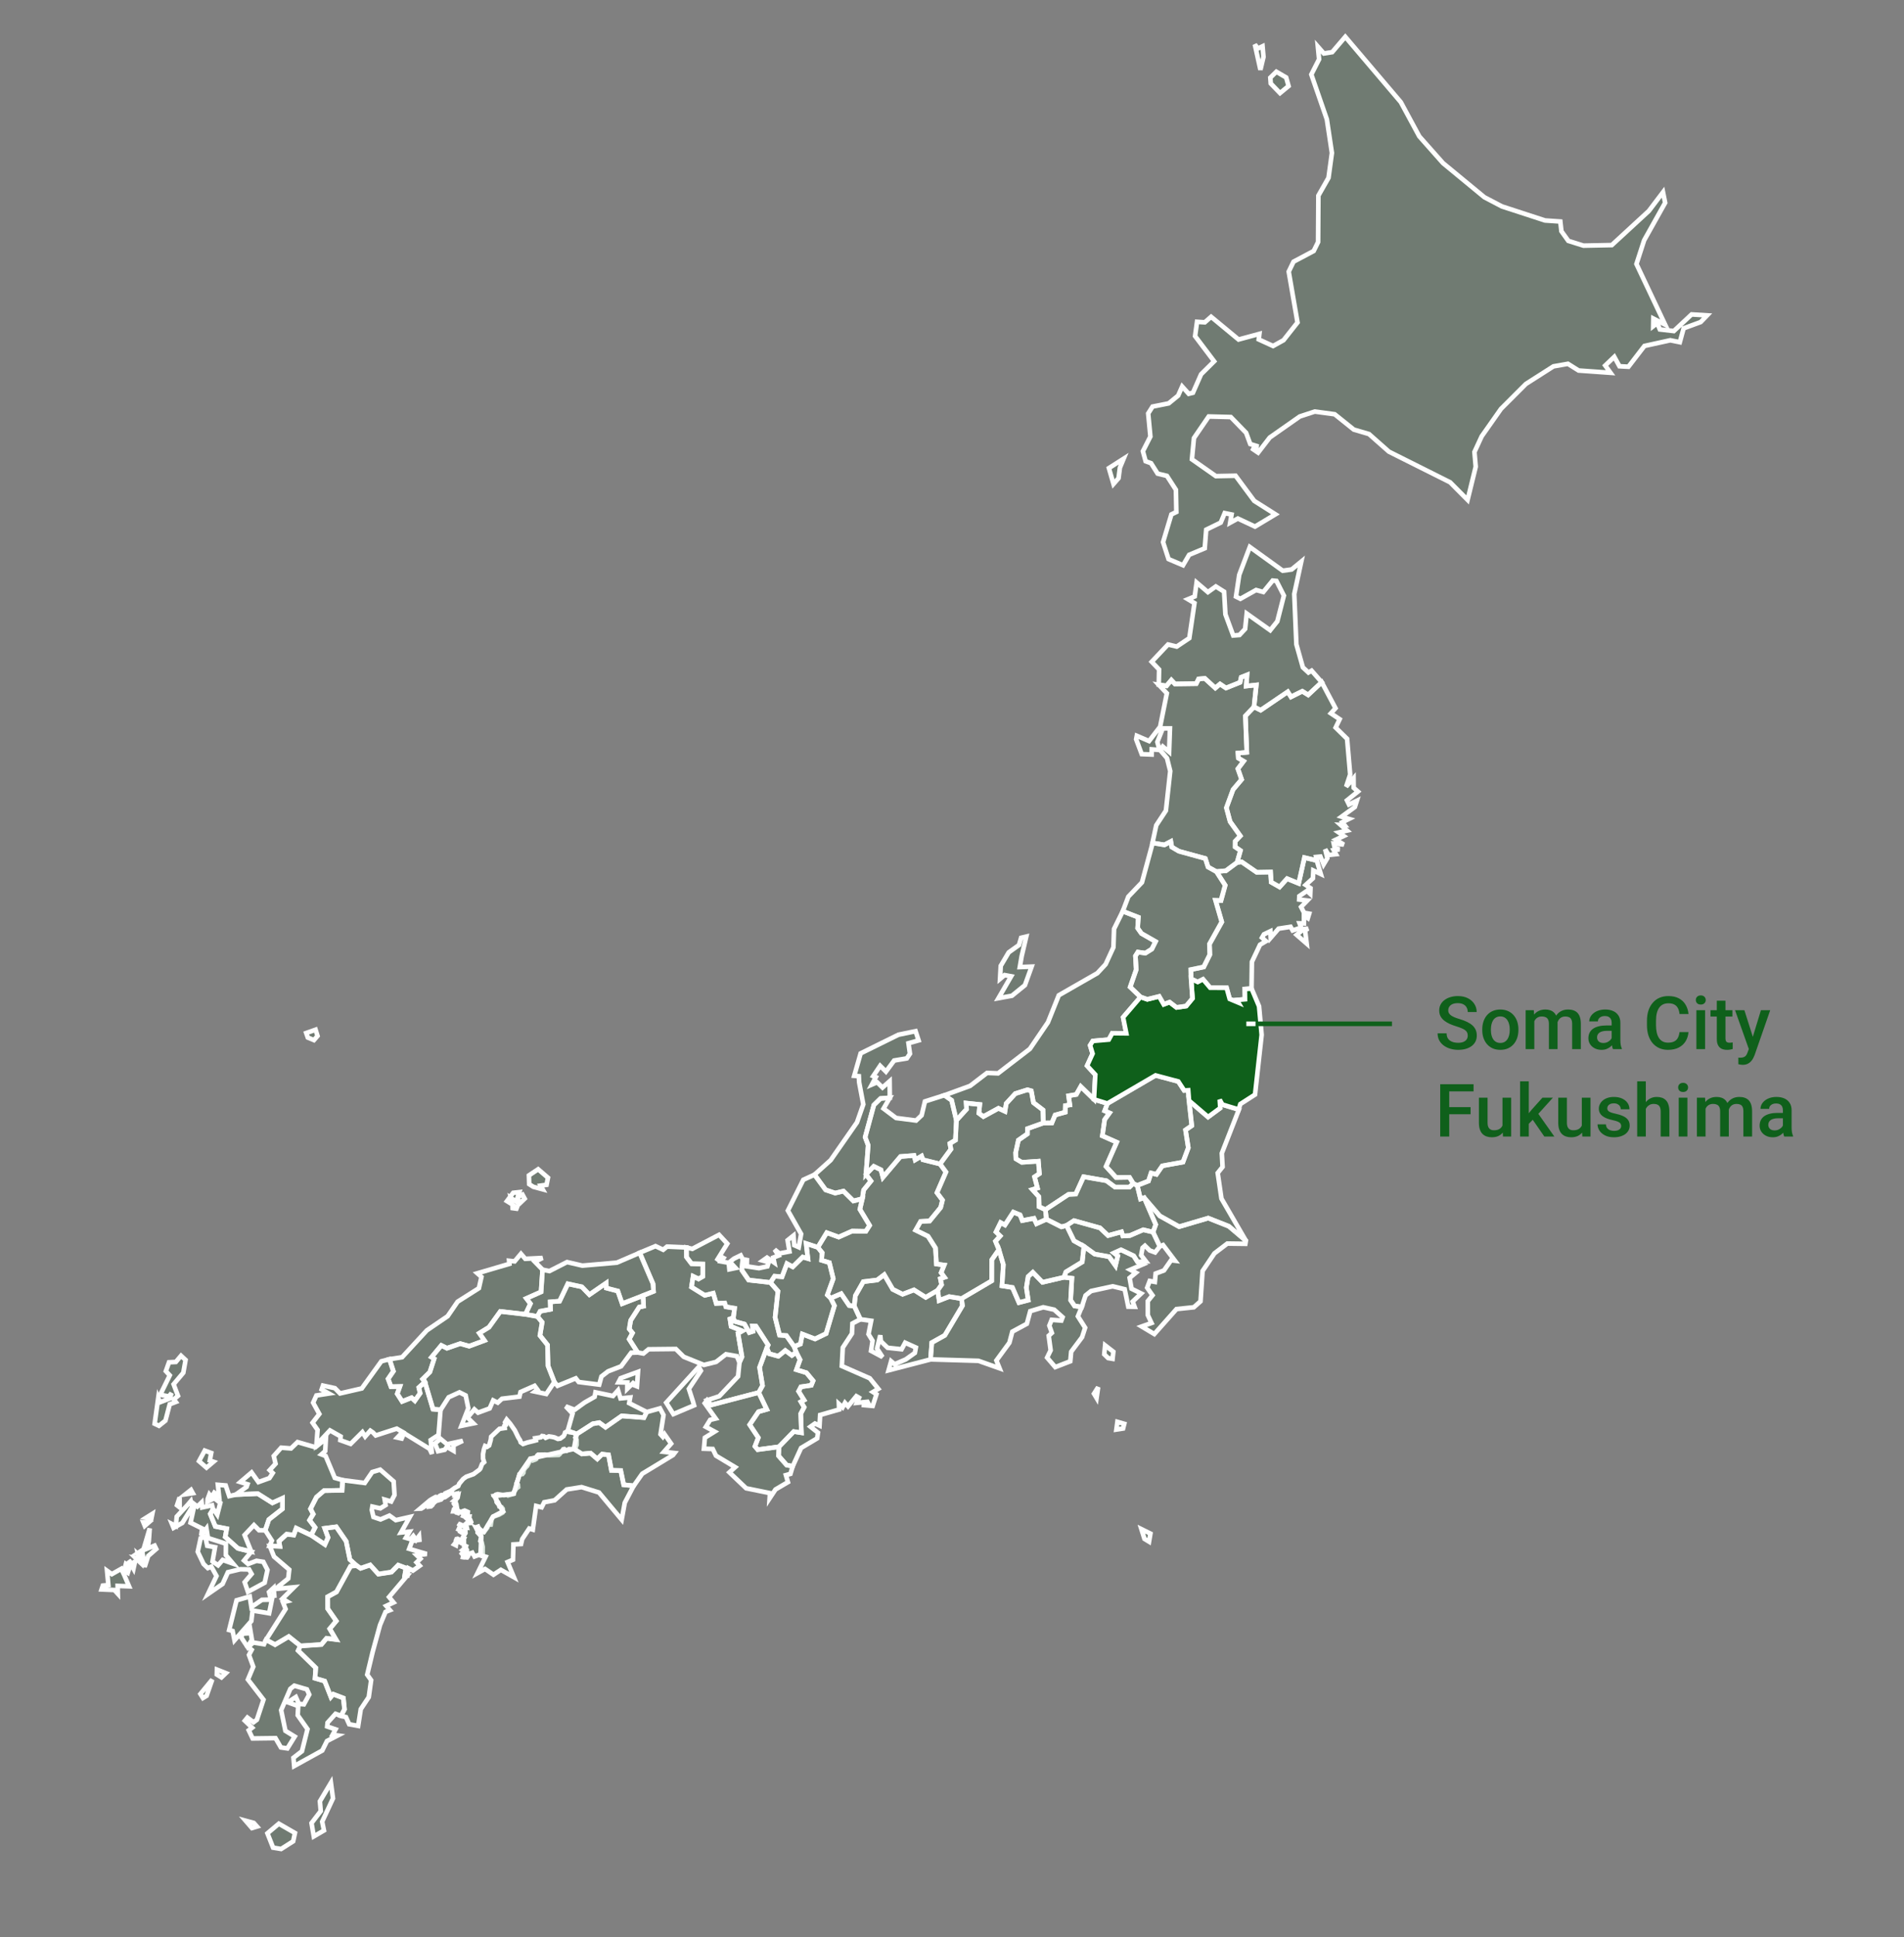 <svg width="414" height="421" viewBox="0 0 414 421" fill="none" xmlns="http://www.w3.org/2000/svg">
<rect x="0" y="0" width="414" height="421" fill="#808080" stroke="none"/>
<mask id="mask0_890_2" style="mask-type:alpha" maskUnits="userSpaceOnUse" x="0" y="0" width="414" height="421">
<rect width="414" height="421" fill="white"/>
</mask>
<g mask="url(#mask0_890_2)">
<path d="M189.39 293.568L189.73 291.387L188.845 289.947L189.421 287.036L187.076 286.717L185.749 283.857L185.975 281.604L187.713 278.549L190.738 278.189L192.26 277.026L194.112 280.205L196.262 281.275L198.731 280.339L201.282 281.954L203.884 280.431L204.203 282.643L206.374 281.8L209.069 282.232L209.275 283.764L205.438 290.214L202.609 291.788L202.331 295.44L193.207 297.806L193.762 295.831L194.523 296.479L196.951 295.43L198.926 294.021L199.142 292.848L196.817 291.799L196.036 293.228L193.001 292.899L191.54 291.49L191.406 290.183L190.697 293.064L191.9 294.915L189.39 293.568Z" fill="#0F601B" fill-opacity="0.13" stroke="white"/>
<path d="M249.99 278.383L251.112 278.589L251.287 276.768L253.087 276.1L254.64 273.878L255.473 273.981L252.891 270.576L252.182 270.874L250.711 267.767L251.297 266.132L248.787 260.299L252.182 264.239L256.389 266.584L262.705 264.722L267.19 266.492L270.904 269.639L270.791 270.308L266.861 270.257L264.063 272.386L261.481 276.223L261.039 282.807L259.578 284.103L255.813 284.494L250.988 289.925L248.242 288.279L250.381 287.518L249.579 285.811L249.569 282.766L250.597 281.5L249.435 279.854L249.99 278.383Z" fill="#0F601B" fill-opacity="0.13" stroke="white"/>
<path d="M180.636 282.128L179.895 281.418L181.181 277.879L180.327 274.402L178.64 273.888L178.763 272.242L177.817 271.069L179.761 267.89L182.364 268.837L185.285 267.541L188.258 267.592L189.071 266.316L186.962 262.809L187.507 260.494L187.785 258.612L189.38 256.657L188.299 255.217L189.986 253.468L191.55 254.229L191.982 255.855L195.809 251.339L198.741 251.112L198.998 252.059L200.387 251.236L200.675 252.038L204.398 252.964L205.684 254.713L203.73 259.208L204.933 260.813L204.532 262.428L202.135 265.35L200.181 265.442L199.101 267.345L201.786 268.662L203.411 271.223L203.617 274.7L205.304 274.927L204.635 276.583L205.365 277.591L204.471 277.889L204.738 279.196L203.884 280.41L201.292 281.932L198.73 280.317L196.262 281.264L194.122 280.194L192.27 277.015L190.737 278.167L187.723 278.527L185.985 281.593L185.758 283.846L184.647 283.722L182.909 281.15L180.636 282.128Z" fill="#0F601B" fill-opacity="0.13" stroke="white"/>
<path d="M246.411 257.202L245.588 257.984H242.44L240.578 256.605L235.62 255.741L233.902 259.506L232.328 259.578L227.308 262.891L225.94 262.253L225.888 260.072L224.479 258.519L225.58 258.19L224.942 255.762L226.001 255.062L225.775 252.357L222.185 252.604L220.899 251.843L220.837 250.505L221.434 247.779L223.409 246.401L223.419 245.279L226.855 244.055L228.717 244.035L229.427 242.317L231.618 241.71L231.659 240.28L232.626 240.126L232.349 238.14L234.036 237.852L235.003 236.124L237.883 238.922L240.794 239.827L240.198 241.412L241.247 241.864L240.198 243.315L239.693 246.843L242.821 248.232L240.496 253.499L242.677 255.896L245.588 255.854L246.411 257.202Z" fill="#0F601B" fill-opacity="0.13" stroke="white"/>
<path d="M141.02 293.228L139.899 294.154L138.654 293.927L136.803 291.037L137.523 289.689L136.823 288.815L137.132 286.943L138.994 284.052L139.94 283.856L139.817 281.552L142.101 280.637L141.987 279.001L139.086 272.253L142.533 270.812L144.199 271.605L145.043 270.915L149.25 271.101L149.271 273.179L150.371 274.629L152.82 274.691V277.396L151.883 277.931L150.711 277.365L150.351 279.7L153.252 281.49L155.083 281.038L155.741 283.249L157.582 283.167L157.85 283.98L159.732 284.299L159.465 286.356L158.724 286.634L158.971 288.249L161.409 289.226L160.473 289.751L161.337 294.843L160.782 296.088L160.216 294.73L157.85 294.308L155.71 295.975L153.056 296.633L148.664 294.863L146.946 293.166L141.02 293.228ZM150.69 304.626L150.916 305.418L146.411 307.321L144.857 304.832L151.945 297.044L152.398 297.898L149.785 301.828L150.69 304.626Z" fill="#0F601B" fill-opacity="0.13" stroke="white"/>
<path d="M264.773 254.919L265.586 260.474L270.904 269.64L267.191 266.492L262.705 264.722L256.389 266.584L252.182 264.239L248.787 260.299L247.985 260.556L247.275 257.624L249.713 256.668L250.279 254.929L251.441 255.217L252.727 253.366L257.212 252.553L258.375 249.446L257.768 245.578L259.126 244.642L258.519 239.211L262.664 242.76L265.308 240.815L265.185 239.005L265.771 240.064L269.299 241.134L269.34 241.155L269.371 241.165L265.668 250.629L265.833 253.592L264.773 254.919Z" fill="#0F601B" fill-opacity="0.13" stroke="white"/>
<path d="M186.808 235.209L186.746 233.882L185.738 233.799L187.137 228.923L195.356 224.87L199.08 224.099L199.738 226.105L197.537 226.722L197.856 229.006L197.177 230.014L194.42 230.477L192.64 232.884L191.375 231.629L189.873 233.861L190.429 234.098L189.575 235.702L190.727 235.209L191.889 236.35L193.443 234.982L193.484 238.572L191.457 238.737L190.017 240.146L188.114 247.142L188.772 248.901L188.289 255.227L189.369 256.667L187.775 258.632L187.487 260.515L185.542 261.008L183.382 258.869L181.582 259.301L179.504 258.601L177.086 255.299L180.615 252.131L186.345 243.911L187.713 240.002L186.808 235.209Z" fill="#0F601B" fill-opacity="0.13" stroke="white"/>
<path d="M231.351 277.58L231.772 276.418L235.321 274.258L235.692 270.853L238.027 272.54L241.154 273.105L242.543 275.05L243.047 272.941L242.234 272.303L243.746 271.614L246.503 272.92L247.337 274.237L248.489 274.782L245.773 275.945L246.977 276.593L245.619 277.724L246.04 280.07L248.129 281.109L246.287 282.857L246.709 283.999L245.331 283.968L244.549 280.183L241.936 279.545L237.235 280.574L236.041 281.53L235.219 284.04L233.655 283.824L232.801 282.569L233.069 277.807L231.351 277.58Z" fill="#0F601B" fill-opacity="0.13" stroke="white"/>
<path d="M55.855 373.744L57.295 369.383L53.91 365L55.073 362.223L54.136 359.661L54.723 358.55L53.982 357.954L55.062 356.956L57.408 357.336L57.86 356.349L59.815 357.408L62.788 355.649L65.329 357.676L64.835 358.705L68.662 362.449L68.507 364.723L70.596 365.329L71.954 368.776L72.468 368.179L74.669 369.023L74.916 371.471L74.155 372.89L72.951 372.458L71.223 374.382L71.141 375.205L72.962 375.832L72.324 377.005L73.445 377.159L71.1 378.363L70.071 380.431L63.961 383.805L63.806 382.005L65.658 380.575L66.862 375.781L64.732 372.757L64.845 370.761L62.562 369.948L64.331 368.806L64.989 370.298L66.08 370.391L67.242 368.272L66.738 367.14L63.992 366.338L63.127 367.027L61.132 371.666L62.057 376.151L64.084 377.396L62.49 379.968L61.08 379.762L59.907 377.746L54.929 377.808L54.085 376.038L54.826 375.472L53.242 373.95L53.797 373.271L55.134 374.289L55.855 373.744ZM60.628 396.334L64.135 398.351L63.745 400.161L61.121 401.828L59.383 401.54L58.148 398.423L60.628 396.334ZM69.742 393.588L69.557 391.469L71.954 387.446L72.406 390.831L70.05 395.892L70.441 397.806L68.23 399.091L67.736 396.201L69.742 393.588ZM44.919 368.539L44.127 369.023L43.572 368.138L46.154 365L44.919 368.539ZM47.141 363.91L47.172 362.84L49.117 363.612L48.15 364.537L47.141 363.91ZM55.186 396.17L55.885 396.952L54.785 397.281L53.406 395.686L55.186 396.17Z" fill="#0F601B" fill-opacity="0.13" stroke="white"/>
<path d="M159.465 286.387L159.722 284.329L157.84 284.01L157.572 283.187L155.731 283.27L155.083 281.058L153.241 281.511L150.351 279.71L150.711 277.385L151.883 277.951L152.82 277.416L152.83 274.711L150.382 274.649L149.281 273.199L149.26 271.121L150.526 271.409L156.348 268.354L158.138 270.287L155.782 274.063L156.698 273.055L157.325 273.404L156.801 274.145L158.447 274.433L158.591 275.853L159.948 275.575L158.704 274.238L159.578 273.538L161.049 272.818L161.481 273.662L161.296 276.048L162.777 278.188L167.509 278.723L169.155 280.605L168.538 286.304L169.505 290.162L170.986 290.255L172.673 292.641L173.136 293.876L172.19 294.565L170.75 293.495L169.238 294.74L167.262 294.205L166.728 292.95L167.016 292.312L164.372 288.218L163.6 288.197L163.724 289.329L162.911 289.596L161.872 287.765L159.65 287.148L159.465 286.387Z" fill="#0F601B" fill-opacity="0.13" stroke="white"/>
<path d="M186.304 304.873L186.787 303.762L186.201 303.422L184.39 305.624L183.732 304.873L183.207 305.84L182.405 305.109L182.456 306.323L178.331 307.506L178.198 309.821L177.2 309.368L176.233 310.057L177.858 311.353L177.683 312.588L174.186 314.676L172.365 318.668L171.038 318.39L169.289 316.394L169.361 314.419L172.591 311.107L174.258 311.364L174.103 307.218L174.854 305.819L174.145 304.636L174.834 304.266L173.64 302.363L174.155 301.385L176.397 301.056L176.799 300.089L175.348 298.34L173.167 297.682L173.949 295.501L173.126 293.886L172.663 292.641L174.042 292.076L174.453 289.926L177.21 290.985L179.607 289.823L181.417 283.753L180.615 282.138L182.888 281.161L184.637 283.723L185.748 283.846L187.075 286.706L185.347 287.621L185.244 289.823L183.259 292.857L183.043 296.869L189.122 299.534L190.974 301.828L189.812 302.517L190.573 303.011L189.76 305.541L187.353 305.325L189.03 305.438L188.608 304.646L186.304 304.873Z" fill="#0F601B" fill-opacity="0.13" stroke="white"/>
<path d="M274.824 203.051L274.402 203.782L275.266 204.543L273.97 205.314L272.211 209.038L272.128 214.85L270.668 214.943L270.699 217.175L268.929 217.33L269.258 217.895L267.366 217.103L266.697 214.686L263.127 214.665L261.574 212.834L260.412 213.421L258.982 212.742L258.92 210.705L261.708 210.129L263.035 207.454L262.963 205.15L265.637 200.346L264.279 195.655L265.462 195.686L266.378 192.373L264.475 189.411L266.563 189.225L268.981 187.436L269.958 187.292L273.25 189.565L276.264 189.514L276.398 191.715L278.218 192.754L279.854 190.954L282.374 191.982L283.629 186.376L286.314 187.014L287.189 189.946L285.563 189.174L285.471 190.892L283.907 192.322L284.956 193.021L284.905 194.266L284.175 193.608L282.518 194.75L282.487 195.49L284.257 195.706L282.899 197.105L283.557 198.371L284.668 198.566L284.37 199.543L283.526 198.988V200.685L282.57 200.665L283.053 201.95L284.421 201.786L283.773 202.208L284.123 205.067L281.932 203.164L282.786 202.475L282.23 201.817L281.068 202.208L280.615 201.416L278.013 201.817L276.295 203.802L276.223 202.383L274.824 203.051Z" fill="#0F601B" fill-opacity="0.13" stroke="white"/>
<path d="M81.037 358.972L79.844 363.941L80.698 365.144L80.183 368.827L78.445 371.44L77.879 375.081L75.924 374.721L75.225 373.168L74.145 372.9L74.906 371.481L74.659 369.033L72.458 368.189L71.943 368.786L70.585 365.34L68.497 364.733L68.651 362.459L64.825 358.715L65.319 357.686L69.865 357.367L70.997 356.02L73.044 356.277L71.686 353.952L73.106 352.254L71.244 349.58L71.234 346.998L73.157 345.938L76.212 340.363L77.509 340.198L78.404 340.805L80.481 340.085L82.272 342.06L85.1 341.628L86.582 340.116L88.269 340.754L88.001 342.358L88.577 342.369L84.596 347.07L85.574 348.263L83.979 349.004L84.781 349.93L83.835 350.3L82.632 353.16L81.037 358.972Z" fill="#0F601B" fill-opacity="0.13" stroke="white"/>
<path d="M173.137 293.876L173.96 295.491L173.178 297.672L175.348 298.33L176.799 300.079L176.398 301.056L174.155 301.386L173.641 302.363L174.824 304.266L174.145 304.636L174.855 305.83L174.114 307.229L174.258 311.374L172.591 311.117L169.372 314.429L164.763 315.047L164.156 314.327L164.886 312.444L163.014 309.625L164.938 306.807L166.728 306.292L164.979 302.641L165.802 301.128L165.154 297.178L166.728 292.95L167.263 294.205L169.238 294.74L170.75 293.495L172.19 294.565L173.137 293.876Z" fill="#0F601B" fill-opacity="0.13" stroke="white"/>
<path d="M55.782 339.2L57.253 339.426L58.158 341.185L57.552 343.963L53.91 345.938L53.2 343.839L54.712 342.06L54.157 341.072L52.243 341.041L49.559 341.679L48.396 344.23L45.197 346.442L47.079 342.502L45.948 340.465L45.187 340.784L44.261 339.889L42.995 337.235L43.633 334.273L44.631 333.995L45.063 335.939L46.761 336.248L46.215 339.334L47.419 340.177L48.417 339.015L50.68 339.817L49.106 337.966L49.116 335.486L45.218 334.242L44.888 332.174L43.736 333.707L43.952 332.174L41.432 330.919L42.306 326.938L42.913 327.411L43.839 326.506L43.962 327.607L46.102 327.144L46.318 328.008L45.711 329.026L46.822 331.732L49.301 332.225L48.972 334.026L51.75 336.515L54.63 337.215L53.066 339.138L53.941 339.9L55.782 339.2ZM36.937 303.916L37.297 302.743L36.72 303.473L34.848 303.103L36.916 298.896L36.062 297.98L36.751 296.056L38.233 295.984L39.364 294.637L40.352 295.552L39.858 298.33L37.749 300.829L38.696 303.35L37.79 304.111L38.222 304.677L36.906 305.181L35.969 308.74L34.56 309.861L33.624 309.409L34.406 303.813L34.776 304.749L36.937 303.916ZM27.03 342.338L28.059 344.745L25.58 344.652L25.621 346.37L24.87 345.547L22.082 345.424L22.36 344.58L23.563 344.467L23.275 341.36L24.314 342.101L26.372 340.938L27.03 342.338ZM32.359 334.941L32.04 336.536L33.614 335.898L33.974 336.628L32.215 338.161L31.453 340.537L30.97 337.431L30.075 337.461L31.217 336.69L32.554 332.153L32.359 334.941ZM40.866 326.969L41.483 326.238L41.792 327.504L39.642 330.97L37.739 332.04L37.389 331.197L38.233 331.629L38.428 329.592L40.866 326.969ZM27.38 339.869L28.234 340.404L27.791 341.803L27.02 341.299L27.38 339.869ZM30.404 339.478L29.437 338.531L30.168 338.634L29.982 337.739L30.908 338.583L30.795 339.848L30.404 339.478ZM33.12 328.995L32.894 330.117L31.721 329.87L33.12 328.995ZM29.026 340.918L27.977 339.066L28.83 339.992L29.396 339.231L29.026 340.918ZM38.49 327.133L39.056 325.426V327.576L38.49 327.133ZM41.915 324.5L40.321 324.747L41.525 323.79L41.915 324.5ZM31.484 331.598L31.176 330.847L32.235 330.94L31.484 331.598Z" fill="#0F601B" fill-opacity="0.13" stroke="white"/>
<path d="M160.484 299.122L160.782 296.118L161.337 294.873L160.473 289.781L161.409 289.257L158.971 288.28L158.724 286.664L159.465 286.387L159.661 287.148L161.883 287.765L162.922 289.596L163.734 289.329L163.611 288.197L164.382 288.218L167.026 292.312L166.728 292.95L165.154 297.168L165.802 301.118L164.969 302.63L154.61 305.346L153.756 304.307L156.4 303.432L160.484 299.122Z" fill="#0F601B" fill-opacity="0.13" stroke="white"/>
<path d="M132.225 298.021L130.775 299.142L130.291 300.912L125.837 300.346L125.199 299.544L121.228 301.169L120.519 300.305L119.151 296.818L119.037 292.281L117.391 290.224L117.875 287.343L116.836 286.088L117.443 284.967L119.696 284.545L119.634 282.93L121.671 282.766L123.461 279.001L126.516 279.659L128.152 281.356L131.804 278.836L131.845 279.926L134.334 280.574L135.281 283.321L139.817 281.562L139.941 283.866L138.994 284.062L137.132 286.952L136.824 288.825L137.523 289.699L136.803 291.047L138.655 293.937L137.245 293.978L135.054 296.931L132.225 298.021ZM137.636 300.943L137.965 300.274L136.392 301.807L136.412 300.449L134.478 300.408L134.941 299.523L138.727 298.134L138.5 301.282L137.636 300.943Z" fill="#0F601B" fill-opacity="0.13" stroke="white"/>
<path d="M180.636 282.129L181.438 283.754L179.628 289.823L177.221 290.986L174.464 289.926L174.052 292.076L172.674 292.642L170.987 290.255L169.505 290.163L168.538 286.305L169.156 280.606L167.51 278.724L168.415 277.345L170.03 277.469L171.1 274.629L172.365 275.319L174.526 273.189L175.657 273.518L175.266 270.247L177.817 271.07L178.764 272.243L178.64 273.889L180.327 274.403L181.181 277.88L179.895 281.419L180.636 282.129Z" fill="#0F601B" fill-opacity="0.13" stroke="white"/>
<path d="M97.342 286.036L99.502 282.888L104.131 279.957L104.687 277.498L103.792 276.716L110.766 274.669L110.694 274L111.898 274.124L113.276 272.478L114.212 273.568L117.967 273.383L116.301 274.216L117.977 275.934L117.658 280.759L114.469 282.179L115.344 283.32L114.264 285.625L108.801 284.997L106.332 288.423L104.234 289.719L105.345 291.313L102.022 292.548L100.088 291.992L97.187 292.99L95.963 292.383L93.844 294.934L94.41 295.284L93.474 298.165L91.91 299.697L92.414 300.345L91.087 301.539L91.375 302.783L90.223 304.409L89.513 303.761L87.466 304.573L86.396 302.907L86.962 301.323L85.038 301.364L84.411 299.666L85.553 298L84.699 295.387L87.435 294.955L92.815 289.122L97.342 286.036ZM115.961 257.922L115.066 257.346L115.004 255.443L117.01 254.105L119.15 255.947L118.841 257.49L117.545 257.665L117.998 258.467L115.961 257.922ZM68.62 223.779L69.042 225.137L68.26 226.042L66.933 225.487L66.584 224.499L68.62 223.779ZM112.916 259.074L112.247 261.142L111.044 260.308L111.291 261.687L110.231 261.029L111.579 259.228L112.916 259.074ZM114.089 260.494L112.731 261.79L112.638 260.113L113.616 259.629L114.089 260.494ZM111.425 261.821L112.68 262.726L111.466 262.561L111.425 261.821Z" fill="#0F601B" fill-opacity="0.13" stroke="white"/>
<path d="M227.534 264.979L227.308 262.891L232.328 259.578L233.902 259.506L235.62 255.741L240.578 256.605L242.44 257.984H245.588L246.411 257.202L247.275 257.624L247.985 260.556L248.787 260.298L251.297 266.121L250.711 267.767L248.592 267.263L245.65 268.528L244.148 268.61L243.86 267.715L240.938 268.518L239.169 266.851L233.521 265.277L231.906 266.327L230.785 266.625L227.534 264.979Z" fill="#0F601B" fill-opacity="0.13" stroke="white"/>
<path d="M235.28 290.604L232.914 293.762L232.719 295.84L229.448 297.105L227.678 295.037L228.45 293.453L228.028 290.295L228.717 289.668L228.162 288.094L228.666 286.828L230.775 286.993L231.052 286.263L229.221 284.627L226.835 284.102L224.016 284.946L223.275 287.693L220.117 289.4L219.479 291.807L216.651 295.665L217.34 297.362L212.741 295.737L202.331 295.428L202.609 291.776L205.438 290.192L209.275 283.742L209.069 282.22L215.642 278.352L215.653 273.774L217.196 271.562L218.163 274.834L217.875 279.442L220.138 279.802L221.557 283.084L223.574 282.559L223.162 279.823L223.553 277.436L224.572 276.5L226.68 278.671L231.351 277.58L233.058 277.796L232.791 282.559L233.645 283.814L235.208 284.03L234.375 286.067L235.949 288.546L235.28 290.604Z" fill="#0F601B" fill-opacity="0.13" stroke="white"/>
<path d="M258.539 239.2L259.136 244.631L257.778 245.567L258.385 249.435L257.222 252.552L252.737 253.365L251.451 255.217L250.289 254.929L249.713 256.667L247.275 257.624L246.411 257.202L245.588 255.854L242.677 255.896L240.496 253.499L242.821 248.232L239.693 246.843L240.197 243.315L241.247 241.864L240.197 241.411L240.794 239.827L251.256 233.717L256.204 235.034L257.49 236.998L258.364 236.947L258.539 239.2Z" fill="#0F601B" fill-opacity="0.13" stroke="white"/>
<path d="M235.681 270.853L235.311 274.258L231.762 276.418L231.351 277.581L226.68 278.671L224.572 276.501L223.553 277.437L223.162 279.823L223.574 282.56L221.557 283.084L220.138 279.803L217.875 279.443L218.163 274.834L217.196 271.563L216.445 269.742L217.474 268.61L216.568 267.726L217.566 265.699L218.512 266.214L220.333 263.426L221.804 264.022L222.288 265.257L224.818 264.773L225.374 265.946L227.534 264.979L230.785 266.625L231.906 266.327L233.521 269.66L235.681 270.853Z" fill="#0F601B" fill-opacity="0.13" stroke="white"/>
<path d="M100.747 329.458L100.983 329.016L101.343 328.748L101.703 328.789L101.724 328.584L101.426 328.45L101.035 328.285L100.551 328.45L100.263 328.686L99.811 328.429L99.605 328.82L99.193 328.686L99.049 328.45H98.576L98.71 327.987L98.885 327.853L99.029 327.75L99.348 327.627L99.317 327.452L99.275 327.195L98.967 327.226L98.741 326.845L99.101 326.547L99.029 326.176L98.751 326.104L99.111 325.775L99.275 325.734L99.502 325.456L99.594 324.983L99.358 325.117L98.946 325.065L99.121 324.644L98.597 324.747L98.257 324.376L98.02 324.438L97.66 324.736L96.776 325.353L96.241 325.498L95.901 325.878L94.77 326.218L94.183 326.763L94.019 327.082L93.7 327.37L93.175 327.431L93.144 327.185L93.504 326.958L93.515 326.783L92.99 326.804L92.116 327.534L91.591 327.853L91.334 327.864L93.546 326.002L94.07 325.693L94.749 325.323L95.336 325.405L95.654 325.065L95.973 324.921L96.447 324.88L96.694 324.736L96.796 324.551L97.99 324.016L98.874 323.358L99.646 322.946L99.862 322.432L100.716 321.414L101.364 320.94L102.958 320.364L104.213 319.428L104.429 319.181L104.81 318.173L105.273 317.762L105.036 317.021L105.026 316.003L105.232 314.933L105.479 314.254L105.921 314.429L106.363 314.13L106.713 312.875L106.785 312.238L108.606 310.52L109.748 310.345L109.686 309.882L109.953 309.707L109.799 309.131L110.169 308.514L110.941 309.409L111.949 310.859L112.69 312.382L113.081 312.999L113.214 313.441L113.729 313.811L114.706 313.482L116.126 313.133L116.506 313.03L116.383 312.556L117.617 312.351L117.864 312.083L118.255 312.135L118.636 312.474L119.356 312.166L120.055 312.268L120.549 312.371L121.3 312.711L121.814 312.639L122.524 312.124L122.73 311.775L122.874 311.322L123.039 311.24L123.45 310.962L123.789 311.24L124.767 311.373L125.394 311.723L125.096 312.423L125.374 312.927V313.997L125.147 314.624L124.798 314.922L124.376 314.933L123.707 314.922L123.224 315.262L122.699 314.912L122.483 314.953L121.907 315.745L121.691 316.023L121.485 316.188L119.356 316.26L118.533 316.126L117.021 316.147L116.815 316.321L116.589 317.072L116.403 317.186L115.868 317.381L115.519 317.031L115.313 317.052L115.046 317.762L114.644 318.574L114.233 318.986L113.873 319.5L113.811 320.066L113.585 320.354L112.957 320.457L112.772 321.126L112.515 321.876L112.319 322.35L112.618 322.648L112.659 323.183L112.289 323.461L111.702 324.366L111.692 324.644L110.458 324.993L110.241 324.86L109.563 324.942L108.225 324.726L107.803 324.839L107.474 325.148L107.834 325.477L107.989 326.444L108.143 326.65H108.349L108.585 327.39L109.048 327.534L109.326 327.905L109.367 328.491L109.285 328.717L108.462 329.191L107.217 329.623L106.898 330.158L106.713 331.33L106.271 331.361L106.096 331.515L105.952 331.999L105.221 332.925L105.026 332.997L104.049 332.05L103.936 331.773L103.73 331.845L103.586 332.143L103.884 332.781L103.853 333.048L104.337 333.573L104.553 333.624L104.645 333.933L104.44 334.879L104.748 335.198L104.964 336.165L104.954 337.533L104.532 337.636L104.481 338.027L104.152 337.904L103.185 338.264L103.041 337.986L102.783 337.636L102.691 337.451L102.218 337.616L102.022 337.708L101.755 337.77L101.734 338.068L101.755 338.202L101.559 338.469L101.199 338.439L100.921 338.449L100.664 338.408L100.747 338.027L100.417 337.636L100.52 337.513L100.891 337.472L101.251 337.204L100.603 336.854L100.891 336.618L101.137 336.762L101.292 336.803L101.436 336.7L101.22 336.299L101.323 336.031L101.014 335.887L100.891 335.846L100.88 334.992L100.592 334.951L100.232 335.291L99.8 335.044L99.409 335.219L99.275 335.301L99.183 335.517L99.132 335.815L98.761 335.63L99.101 335.219L99.121 334.828L99.275 334.468L99.502 334.416L99.708 334.529L99.852 334.879L100.191 334.818L100.777 334.591L100.911 334.313L100.603 334.19L100.819 333.789L101.21 333.172L101.189 332.832L100.788 332.74L100.633 332.75L100.407 332.832L100.253 332.966L100.026 332.822L100.078 332.565L99.708 332.39L99.862 332.05L100.16 331.69L99.625 331.114L100.15 331.32L100.86 331.67L101.158 332.009L101.518 332.03L101.436 331.649L101.23 331.227L101.549 330.95L102.125 330.991L102.362 330.96L102.454 330.795L102.31 330.446L102.022 330.487L101.631 330.137L102.032 329.921L102.074 329.602L101.251 329.653L100.747 329.458Z" fill="#0F601B" fill-opacity="0.13" stroke="white"/>
<path d="M166.779 273.312L168.363 274.403L168.137 273.302L169.279 272.87L168.425 271.543L169.474 272.407L171.655 271.985L171.254 269.537L172.529 268.519L172.694 270.607L173.681 271.049L174.196 268.169L171.315 263.087L174.669 256.401L177.117 255.279L179.535 258.581L181.613 259.281L183.413 258.849L185.573 260.989L187.517 260.495L186.972 262.809L189.091 266.317L188.268 267.593L185.295 267.541L182.374 268.838L179.771 267.891L177.827 271.07L175.286 270.237L175.677 273.508L174.545 273.179L172.385 275.308L171.12 274.619L170.05 277.468L168.435 277.335L167.54 278.713L162.798 278.178L161.316 276.038L161.502 273.652L162.407 273.827L162.376 275.205L165.03 275.606L166.861 275.216L167.139 274.31L165.863 273.96L166.779 273.312Z" fill="#0F601B" fill-opacity="0.13" stroke="white"/>
<path d="M113.544 334.488L113.297 335.548L111.641 335.64L111.538 338.973L110.365 339.467L111.744 342.769L108.904 341.165L107.3 342.224L105.468 340.969L103.833 341.874L105.582 338.315L104.481 337.996L104.645 333.902L103.586 332.122L105.222 332.894L107.207 329.592L109.357 328.47L107.464 325.117L111.682 324.613L112.947 320.426L115.303 317.021L124.767 314.892L126.526 315.982L128.388 315.807L129.859 317.062L130.918 316.023L132.307 316.188L132.935 319.541L134.961 319.593L135.609 322.679L137.78 322.905L135.846 326.588L135.177 330.26L130.24 324.356L126.454 323.183L123.214 323.697L120.59 326.053L118.337 326.475L117.772 327.575L116.578 327.277L115.858 332.421L115.077 332.184L113.544 334.488Z" fill="#0F601B" fill-opacity="0.13" stroke="white"/>
<path d="M127.092 304.82L129.293 303.565L129.478 302.578L133.285 303.38L134.385 302.146L134.92 303.905L137.029 303.699L136.803 304.933L140.619 306.857L140.022 308.071L135.188 307.7L131.669 310.159L130.301 309.161L128.882 309.418L125.394 311.661L123.46 310.9L124.499 307.217L123.008 305.633L124.962 306.373L127.092 304.82Z" fill="#0F601B" fill-opacity="0.13" stroke="white"/>
<path d="M146.339 316.219L139.642 320.282L137.801 322.895L135.63 322.669L134.982 319.583L132.955 319.531L132.328 316.178L130.939 316.013L129.88 317.052L128.409 315.797L126.547 315.972L124.788 314.881L125.384 311.682L128.872 309.44L130.291 309.182L131.659 310.18L135.177 307.722L140.012 308.092L140.609 306.878L143.5 306.065L144.271 307.526L143.623 311.703L144.117 312.248L144.487 311.672L145.927 313.74L144.364 315.519L146.678 315.776L146.339 316.219Z" fill="#0F601B" fill-opacity="0.13" stroke="white"/>
<path d="M117.968 275.936L119.469 276.234L123.296 274.28L126.629 275.051L134.128 274.403L139.097 272.264L141.998 279.012L142.111 280.648L139.827 281.563L135.291 283.322L134.344 280.576L131.855 279.927L131.814 278.837L128.162 281.357L126.526 279.66L123.471 279.002L121.681 282.767L119.644 282.931L119.706 284.546L117.453 284.968L116.846 286.089L114.244 285.626L115.324 283.322L114.449 282.18L117.638 280.761L117.968 275.936Z" fill="#0F601B" fill-opacity="0.13" stroke="white"/>
<path d="M168.62 323.697L167.345 325.62L167.417 324.489L162.242 323.44L158.601 319.973L159.856 318.851L155.679 316.352L154.98 314.901L153.056 314.84L153.272 312.443L155.391 311.126L153.478 310.087L154.414 308.575L155.618 308.287L153.241 304.954L153.745 304.306L154.599 305.345L164.958 302.629L166.707 306.291L164.917 306.795L163.004 309.614L164.876 312.432L164.146 314.315L164.752 315.045L169.361 314.418L169.289 316.393L171.038 318.389L172.365 318.666L171.871 320.312L170.884 320.58L171.326 322.102L168.62 323.697Z" fill="#0F601B" fill-opacity="0.13" stroke="white"/>
<path d="M81.13 311.344L80.523 310.922L79.402 312.187L78.795 311.241L76.233 313.792L73.991 312.99L74.073 312.177L71.748 310.86L68.806 313.988L69.053 310.757L67.962 309.194L69.433 307.291L68.086 304.842L68.796 303.269L71.511 302.847L69.938 301.962L70.225 301.119L72.818 301.684L73.939 302.826L78.671 301.736L82.92 295.841L84.658 295.389L85.512 298.002L84.37 299.668L84.998 301.365L86.921 301.324L86.356 302.908L87.425 304.575L89.472 303.762L90.182 304.41L91.335 302.785L91.046 301.54L92.374 300.347L94.132 306.231L95.789 306.355L95.357 311.848L93.649 312.959L93.916 315.973L93.412 314.872L87.847 311.447L87.333 312.63L86.397 312.424L87.549 311.21L86.263 310.48L81.695 311.961L81.13 311.344ZM96.704 315.068L95.243 315.387L94.585 313.679L95.799 312.702L97.198 313.864L100.624 313.123L98.597 314.101L98.607 315.273L97.147 314.43L96.704 315.068Z" fill="#0F601B" fill-opacity="0.13" stroke="white"/>
<path d="M67.664 333.635L68.517 331.958L67.314 330.384L68.116 329.057L67.52 327.915L68.816 325.374L70.472 323.955L74.391 323.883L74.505 321.671L79.309 322.288L80.934 319.912L82.662 319.397L85.594 321.949L85.779 324.901L85.049 326.31L83.639 325.899L83.845 327.092L82.693 327.802L80.965 327.411L80.841 328.141L81.201 329.684L82.745 330.209L84.678 329.376L86.057 330.363L89.102 329.674L87.188 333.059L89.019 332.873L88.238 334.2L89.256 334.499L89.863 333.799L90.47 334.663L91.118 333.82L91.19 334.643L89.616 334.89L88.968 336.597L92.785 337.719L90.614 337.996L91.416 338.768L90.583 339.55L91.262 340.27L89.791 341.319L88.845 340.836L88.588 342.409L88.011 342.399L88.279 340.794L86.592 340.157L85.111 341.669L82.281 342.101L80.492 340.126L78.414 340.846L77.519 340.239L76.079 338.932L75.255 334.941L73.106 331.814L70.606 332.133L71.336 334.139L70.647 335.661L67.664 333.635Z" fill="#0F601B" fill-opacity="0.13" stroke="white"/>
<path d="M46.555 328.193L47.244 329.181L47.903 326.609L46.102 325.23L46.596 324.397L47.635 325.148L47.368 322.679L49.075 322.823L49.847 325.138L51.256 324.829L56.05 324.613L59.229 326.619L61.43 325.611L61.409 327.926L58.457 330.24L57.675 332.575L56.328 332.565L55.217 331.444L53.18 333.604L54.63 337.204L51.75 336.505L48.972 334.015L49.302 332.215L46.822 331.721L45.712 329.016L46.318 327.998L46.555 328.193ZM44.899 318.955L43.273 317.546L44.518 315.252L45.928 315.766L45.619 317.392L46.421 317.669L44.899 318.955ZM45.146 325.796L45.526 324.767L46.329 325.745L45.115 326.352L45.146 325.796Z" fill="#0F601B" fill-opacity="0.13" stroke="white"/>
<path d="M194.842 242.966L199.193 243.521L200.397 242.379L201.117 239.365L205.355 238.018L206.919 239.108L207.958 243.48L207.752 247.78L206.538 248.5L206.765 249.755L204.399 252.965L200.675 252.039L200.387 251.236L198.998 252.059L198.741 251.113L195.809 251.339L191.982 255.855L191.55 254.23L189.986 253.469L188.299 255.217L188.783 248.891L188.114 247.132L190.017 240.137L191.458 238.727L193.484 238.563L192.116 240.919L194.842 242.966Z" fill="#0F601B" fill-opacity="0.13" stroke="white"/>
<path d="M291.869 178.683L292.353 179.31L291.499 179.269L292.898 180.504L291.087 180.915L292.178 181.676L290.47 182.479L292.188 183.549L289.997 183.312L290.213 184.31L291.262 184.577L290.007 184.762L290.491 185.637L288.886 185.812L288.145 184.567L288.608 186.522L287.795 187.869L287.106 186.151L286.16 186.244L286.324 187.015L283.64 186.378L282.385 191.984L279.864 190.955L278.229 192.755L276.408 191.716L276.274 189.515L273.26 189.566L269.968 187.293L268.991 187.437L269.721 184.845L268.569 184.053L268.579 182.818L269.69 181.656L267.468 178.549L266.666 175.545L268.116 171.595L269.978 169.394L269.166 167.079L270.41 165.423L269.258 164.744L269.186 163.654L271.11 163.489L270.801 155.578L272.674 153.624L274.114 154.334L280.008 150.332L280.708 151.443L283.166 150.219L284.442 151.011L287.394 148.254L290.388 153.912L289.38 155.023L291.293 156.298L290.419 158.119L292.908 160.557L293.577 168.324L292.702 170.968L294.317 169.126L294.338 171.204L295.264 172.017L292.877 173.941L293.32 174.846L295.038 174.013L294.595 175.381L291.705 177.49L293.32 177.973L291.869 178.683Z" fill="#0F601B" fill-opacity="0.13" stroke="white"/>
<path d="M65.318 357.697L62.778 355.67L59.805 357.429L57.85 356.37L62.099 349.673L61.523 348.202L62.345 348.006L61.42 347.44L63.93 344.951L59.866 345.321L62.675 343.048L62.891 341.124L59.578 338.285L58.663 335.991L60.864 336.073L60.679 334.973L62.345 333.44L63.889 333.615L64.434 332.133L67.684 333.666L70.647 335.662L71.336 334.139L70.606 332.133L73.106 331.814L75.256 334.942L76.079 338.933L77.519 340.24L76.223 340.404L73.167 345.98L71.244 347.039L71.254 349.621L73.116 352.296L71.696 353.993L73.054 356.318L71.007 356.061L69.876 357.409L65.318 357.697ZM59.126 347.636L58.519 350.609L54.918 350.002L54.651 352.296L50.989 356.472L50.577 354.456L49.826 354.24L51.431 347.79L54.301 346.967L54.661 349.261L56.955 347.687L59.126 347.636ZM53.807 354.96L54.322 353.623L54.774 356.349L53.818 357.913L52.501 355.927L52.645 355.032L53.807 354.96ZM59.64 346.782L58.724 346.895L58.498 346L59.486 345.085L59.64 346.782Z" fill="#0F601B" fill-opacity="0.13" stroke="white"/>
<path d="M254.455 167.582L253.745 164.753L252.315 163.086L252.84 162.253L254.208 163.405L254.393 158.293H252.83L251.647 161.255L252.12 162.984L250.433 162.85L250.412 163.981L248.252 163.889L247.038 160.659L247.182 159.908L249.846 161.05L252.254 157.933L253.714 150.67L251.945 148.808L253.632 149.055L254.692 147.8L255.473 148.633L260.103 148.572L260.617 147.543L261.965 147.43L264.248 149.518L265.277 148.654L266.563 149.518L269.628 148.294L269.875 147.183L271.141 146.679L270.976 149.096L273.167 148.86L272.663 153.633L270.791 155.587L271.099 163.498L269.176 163.663L269.248 164.753L270.4 165.432L269.155 167.088L269.968 169.403L268.106 171.604L266.655 175.554L267.458 178.558L269.68 181.665L268.569 182.827L268.558 184.062L269.711 184.854L268.98 187.446L266.563 189.236L264.475 189.421L262.654 188.413L262.057 186.561L256.317 184.987L254.764 184.072L254.558 182.868L253.169 183.599L250.587 183.177L251.41 179.361L253.509 176.172L254.455 167.582Z" fill="#0F601B" fill-opacity="0.13" stroke="white"/>
<path d="M276.192 136.968L277.735 135.034L279.165 129.438L277.539 126.249L276.727 126.167L274.69 128.656L273.126 128.224L269.701 130.137L268.744 129.654L269.454 124.932L271.758 118.873L278.908 124.027L280.852 123.759L282.95 122.041L281.418 129.088L281.88 140.033L283.29 145.033L284.504 146.154L285.193 145.753L287.394 148.263L284.442 151.02L283.166 150.228L280.708 151.452L280.008 150.341L274.114 154.343L272.674 153.633L273.178 148.86L270.987 149.096L271.151 146.679L269.886 147.183L269.639 148.294L266.573 149.518L265.288 148.654L264.259 149.518L261.975 147.43L260.628 147.543L260.113 148.572L255.484 148.633L254.702 147.8L253.643 149.055L251.956 148.808L252.028 145.496L250.423 143.819L253.972 140.064L255.865 140.517L258.601 138.686L259.722 131.073L258.303 130.23L259.774 129.623L260.185 126.588L262.644 128.687L264.362 127.452L266.162 128.584L266.45 133.511L268.147 138.11L269.516 137.997L270.74 136.68L271.079 133.337L276.192 136.968Z" fill="#0F601B" fill-opacity="0.13" stroke="white"/>
<path d="M217.011 233.265L223.934 227.946L227.863 222.175L230.219 216.301L238.603 211.497L240.403 209.563L242.101 205.87L242.234 201.879L244.137 198.021L247.522 199.338L247.368 201.694L248.191 202.856L251.266 204.615L250.454 206.251L249.044 207.136L247.419 206.909L246.884 207.753L247.059 210.716L245.742 214.501L248.005 216.672L244.209 221.095L244.899 224.583L241.843 224.552L241.092 225.94L237.615 226.239L237.029 227.185L237.574 228.996L236.371 231.619L238.161 233.563L237.873 238.923L234.992 236.125L234.015 237.853L232.338 238.141L232.616 240.126L231.649 240.28L231.608 241.71L229.417 242.317L228.707 244.035L226.845 244.056L226.773 241.217L224.705 239.632L224.232 237.071L223.399 236.834L220.765 237.668L218.79 239.828L218.523 241.525L217.093 240.867L213.822 242.657L212.844 241.947L213.04 240.044L210.077 239.735L210.159 241.062L207.948 243.49L206.919 239.118L205.355 238.028L210.931 235.991L214.624 233.172L217.011 233.265ZM222.154 207.784L221.743 210.17L224.314 210.068L222.854 214.11L220.025 216.404L217.103 216.929L219.86 212.176L218.441 211.909L217.443 212.742L217.597 209.903L219.325 206.981L221.557 205.387L222.031 203.803L223.152 203.535L222.154 207.784Z" fill="#0F601B" fill-opacity="0.13" stroke="white"/>
<path d="M203.885 280.41L204.738 279.196L204.471 277.889L205.366 277.591L204.635 276.583L205.304 274.927L203.617 274.7L203.411 271.223L201.786 268.662L199.101 267.345L200.181 265.442L202.136 265.35L204.533 262.428L204.934 260.813L203.73 259.208L205.685 254.713L204.399 252.964L206.765 249.754L206.539 248.499L207.752 247.779L207.958 243.479L210.17 241.052L210.088 239.725L213.04 240.033L212.855 241.947L213.832 242.656L217.103 240.866L218.523 241.525L218.79 239.828L220.765 237.667L223.409 236.834L224.242 237.071L224.716 239.632L226.783 241.216L226.855 244.055L223.42 245.28L223.409 246.401L221.434 247.779L220.838 250.505L220.899 251.843L222.185 252.604L225.775 252.357L226.002 255.063L224.942 255.762L225.58 258.19L224.479 258.519L225.888 260.072L225.94 262.253L227.308 262.891L227.534 264.979L225.374 265.946L224.819 264.773L222.288 265.257L221.804 264.023L220.333 263.426L218.513 266.214L217.566 265.699L216.568 267.726L217.474 268.611L216.445 269.742L217.196 271.563L215.653 273.775L215.643 278.352L209.069 282.22L206.384 281.778L204.214 282.621L203.885 280.41Z" fill="#0F601B" fill-opacity="0.13" stroke="white"/>
<path d="M272.889 237.883L269.69 239.941L269.32 241.113L265.791 240.043L265.205 238.984L265.328 240.794L262.685 242.739L258.539 239.19L258.364 236.937L257.49 236.988L256.204 235.023L251.256 233.707L240.784 239.817L237.872 238.912L238.161 233.552L236.371 231.608L237.574 228.985L237.029 227.174L237.615 226.228L241.092 225.93L241.843 224.541L244.899 224.572L244.209 221.084L248.005 216.661L249.466 217.165L252.048 216.527L253.046 218.256L254.311 217.782L255.823 218.935L257.922 218.626L259.29 216.97L258.992 212.731L260.422 213.41L261.584 212.824L263.137 214.655L266.707 214.676L267.376 217.093L269.268 217.885L268.939 217.319L270.709 217.165L270.678 214.933L272.138 214.84L273.764 218.688L274.33 224.891L272.889 237.883Z" fill="#0F601B"/>
<path d="M269.361 241.134L269.392 241.144M272.889 237.883L269.69 239.941L269.32 241.113L265.791 240.043L265.205 238.984L265.328 240.794L262.685 242.739L258.539 239.19L258.364 236.937L257.49 236.988L256.204 235.023L251.256 233.707L240.784 239.817L237.872 238.912L238.161 233.552L236.371 231.608L237.574 228.985L237.029 227.174L237.615 226.228L241.092 225.93L241.843 224.541L244.899 224.572L244.209 221.084L248.005 216.661L249.466 217.165L252.048 216.527L253.046 218.256L254.311 217.782L255.823 218.935L257.922 218.626L259.29 216.97L258.992 212.731L260.422 213.41L261.584 212.824L263.137 214.655L266.707 214.676L267.376 217.093L269.268 217.885L268.939 217.319L270.709 217.165L270.678 214.933L272.138 214.84L273.764 218.688L274.33 224.891L272.889 237.883Z" stroke="white"/>
<path d="M240.949 295.14L240.105 294.318L240.29 292.373L242.08 293.762L241.915 295.305L240.949 295.14ZM238.778 301.467L238.438 303.823L237.873 302.876L238.778 301.467ZM249.991 271.748L248.952 270.729L248.437 271.182L248.129 272.787L249.178 274.145L247.337 274.237L246.504 272.921L243.747 271.614L242.234 272.303L243.047 272.941L242.543 275.05L241.154 273.106L238.027 272.54L235.692 270.853L233.532 269.66L231.906 266.327L233.521 265.277L239.169 266.851L240.938 268.518L243.86 267.715L244.148 268.61L245.65 268.528L248.592 267.263L250.711 267.767L252.182 270.873L251.164 272.18L249.991 271.748ZM244.456 309.429L242.965 308.997L242.738 310.674L244.199 310.448L244.456 309.429ZM249.847 335.044L250.145 333.285L248.18 332.318L248.849 334.437L249.847 335.044ZM249.847 335.044L250.145 333.285L248.18 332.318L248.849 334.437L249.847 335.044Z" fill="#0F601B" fill-opacity="0.13" stroke="white"/>
<path d="M258.992 212.753L259.29 216.991L257.922 218.647L255.823 218.956L254.311 217.804L253.046 218.277L252.048 216.549L249.466 217.187L248.005 216.682L245.742 214.512L247.059 210.726L246.884 207.764L247.419 206.92L249.044 207.146L250.453 206.262L251.266 204.626L248.19 202.867L247.367 201.705L247.522 199.349L244.137 198.032L245.341 194.864L248.303 191.767L250.628 183.198L253.21 183.62L254.599 182.89L254.805 184.093L256.358 185.009L262.098 186.583L262.695 188.434L264.516 189.442L266.419 192.405L265.503 195.718L264.32 195.687L265.678 200.378L263.004 205.182L263.076 207.486L261.749 210.16L258.961 210.737L258.992 212.753Z" fill="#0F601B" fill-opacity="0.13" stroke="white"/>
<path d="M58.642 319.49L59.918 318.101L59.527 316.424L61.142 314.614L63.272 314.778L64.701 313.4L68.58 314.521L70.863 312.659L70.709 315.354L69.896 316.074L70.802 316.414L72.797 321.177L74.484 321.66L74.371 323.872L70.452 323.944L68.796 325.364L67.499 327.905L68.096 329.046L67.294 330.373L68.497 331.947L67.644 333.624L64.393 332.091L63.848 333.573L62.305 333.398L60.638 334.931L60.823 336.031L58.622 335.949L59.116 334.817L57.675 332.565L58.457 330.229L61.41 327.915L61.43 325.6L59.229 326.608L56.05 324.602L51.256 324.818L53.622 323.131L53.818 322.566L52.264 322.082L54.703 320.004L56.194 322.092L58.591 321.228L59.301 320.128L58.642 319.49Z" fill="#0F601B" fill-opacity="0.13" stroke="white"/>
<path d="M261.162 81.336L264.001 78.528L259.856 73.045L260.277 69.938L261.965 70.051L263.343 68.848L269.309 73.785L273.836 72.561L273.692 73.765L276.819 75.195L279.082 73.94L282.127 70.082L280.214 59.034L281.263 56.873L285.645 54.549L286.602 52.604L286.664 42.513L288.865 38.645L289.606 33.244L288.505 25.93L285.131 16.189L286.818 12.876L286.55 10.129L287.857 11.621L289.667 11.333L292.517 8L304.584 22.196L308.606 29.634L313.77 35.456L322.761 42.863L326.567 44.858L335.949 47.914L339.271 48.14L339.508 50.249L341.01 52.347L344.312 53.386L350.464 53.263L358.518 45.846L361.604 41.772L362.067 44.066L357.49 52.234L355.823 57.378L362.057 70.545L359.496 69.228L359.465 70.905L360.349 70.216L360.915 71.594L363.95 71.944L367.818 68.333L371.192 68.539L369.793 69.99L366.079 71.358L365.256 74.372L363.189 73.95L357.562 75.184L354.085 79.7L352.13 79.597L351.009 77.55L349.034 79.433L350.186 81.017L343.252 80.523L340.928 79.063L337.78 79.618L331.793 83.435L326.371 88.856L322.174 94.822L320.6 98.227L320.878 101.427L319.109 108.638L315.303 104.811L302.002 98.155L297.671 94.329L294.369 93.362L290.213 90.028L285.882 89.442L282.621 90.512L276.089 95.09L273.558 98.371L272.118 97.394L273.116 97.754L273.239 96.921L271.85 96.499L270.955 94.061L267.622 90.635L262.818 90.512L259.609 95.203L259.166 99.822L264.372 103.474L268.661 103.391L272.714 108.854L277.333 111.775L272.889 114.44L269.155 112.691L267.478 113.606L267.787 111.816L266.295 111.508L265.431 113.575L262.273 115.108L261.954 119.161L258.56 120.581L257.233 122.844L254.085 121.507L252.891 117.824L254.702 111.796L255.782 111.271L255.689 106.447L253.735 103.422L251.708 102.928L250.279 100.665L249.106 100.244L248.509 98.063L250.135 94.874L249.661 89.854L250.608 88.362L254.116 87.662L256.173 85.975L257.047 84L258.477 85.585L259.393 85.348L261.162 81.336ZM276.305 18.143L276.212 16.878L277.529 15.592L279.658 16.837L280.183 18.698L278.321 20.231L276.305 18.143ZM243.51 101.643L243.211 103.926L242.111 105.181L241.113 101.735L244.322 99.688L243.51 101.643ZM274.731 12.372L274.062 15.17L272.848 9.666L273.517 10.541L274.525 10.057L274.731 12.372Z" fill="#0F601B" fill-opacity="0.13" stroke="white"/>
<path d="M103.946 307.002L103.144 306.282L101.652 308.082L102.928 309.337L100.335 309.862L101.827 306.035L101.251 303.257L99.903 302.589L97.558 303.659L95.819 306.374L94.163 306.251L92.404 300.367L91.9 299.719L93.463 298.186L94.4 295.306L93.834 294.956L95.953 292.405L97.177 293.012L100.078 292.014L102.012 292.569L105.335 291.335L104.224 289.74L106.322 288.444L108.791 285.019L114.254 285.646L116.856 286.109L117.895 287.364L117.412 290.244L119.058 292.302L119.171 296.838L120.539 300.326L118.78 302.949L116.311 302.424L116.856 302.002L116.239 301.169L113.184 302.517L112.947 303.525L109.151 303.977L108.225 304.831L107.238 304.338L106.466 306.086L103.946 307.002Z" fill="#0F601B" fill-opacity="0.13" stroke="white"/>
</g>
<line x1="269" y1="222.5" x2="302.667" y2="222.5" stroke="#0F601B"/>
<line x1="271" y1="222.5" x2="273" y2="222.5" stroke="white"/>
<path d="M319.141 225.07C319.141 224.836 319.104 224.628 319.031 224.445C318.964 224.263 318.841 224.096 318.664 223.945C318.487 223.794 318.237 223.648 317.914 223.508C317.596 223.362 317.19 223.214 316.695 223.062C316.154 222.896 315.654 222.711 315.195 222.508C314.742 222.299 314.346 222.06 314.008 221.789C313.669 221.513 313.406 221.198 313.219 220.844C313.031 220.484 312.938 220.07 312.938 219.602C312.938 219.138 313.034 218.716 313.227 218.336C313.424 217.956 313.703 217.628 314.062 217.352C314.427 217.07 314.857 216.854 315.352 216.703C315.846 216.547 316.393 216.469 316.992 216.469C317.836 216.469 318.562 216.625 319.172 216.938C319.786 217.25 320.258 217.669 320.586 218.195C320.919 218.721 321.086 219.302 321.086 219.938H319.141C319.141 219.562 319.06 219.232 318.898 218.945C318.742 218.654 318.503 218.424 318.18 218.258C317.862 218.091 317.458 218.008 316.969 218.008C316.505 218.008 316.12 218.078 315.812 218.219C315.505 218.359 315.276 218.549 315.125 218.789C314.974 219.029 314.898 219.299 314.898 219.602C314.898 219.815 314.948 220.01 315.047 220.188C315.146 220.359 315.297 220.521 315.5 220.672C315.703 220.818 315.958 220.956 316.266 221.086C316.573 221.216 316.935 221.341 317.352 221.461C317.982 221.648 318.531 221.857 319 222.086C319.469 222.31 319.859 222.565 320.172 222.852C320.484 223.138 320.719 223.464 320.875 223.828C321.031 224.188 321.109 224.596 321.109 225.055C321.109 225.534 321.013 225.966 320.82 226.352C320.628 226.732 320.352 227.057 319.992 227.328C319.638 227.594 319.211 227.799 318.711 227.945C318.216 228.086 317.664 228.156 317.055 228.156C316.508 228.156 315.969 228.083 315.438 227.938C314.911 227.792 314.432 227.57 314 227.273C313.568 226.971 313.224 226.596 312.969 226.148C312.714 225.695 312.586 225.167 312.586 224.562H314.547C314.547 224.932 314.609 225.247 314.734 225.508C314.865 225.768 315.044 225.982 315.273 226.148C315.503 226.31 315.768 226.43 316.07 226.508C316.378 226.586 316.706 226.625 317.055 226.625C317.513 226.625 317.896 226.56 318.203 226.43C318.516 226.299 318.75 226.117 318.906 225.883C319.062 225.648 319.141 225.378 319.141 225.07ZM322.297 223.867V223.688C322.297 223.078 322.385 222.513 322.562 221.992C322.74 221.466 322.995 221.01 323.328 220.625C323.667 220.234 324.078 219.932 324.562 219.719C325.052 219.5 325.604 219.391 326.219 219.391C326.839 219.391 327.391 219.5 327.875 219.719C328.365 219.932 328.779 220.234 329.117 220.625C329.456 221.01 329.714 221.466 329.891 221.992C330.068 222.513 330.156 223.078 330.156 223.688V223.867C330.156 224.477 330.068 225.042 329.891 225.562C329.714 226.083 329.456 226.539 329.117 226.93C328.779 227.315 328.367 227.617 327.883 227.836C327.398 228.049 326.849 228.156 326.234 228.156C325.615 228.156 325.06 228.049 324.57 227.836C324.086 227.617 323.674 227.315 323.336 226.93C322.997 226.539 322.74 226.083 322.562 225.562C322.385 225.042 322.297 224.477 322.297 223.867ZM324.18 223.688V223.867C324.18 224.247 324.219 224.607 324.297 224.945C324.375 225.284 324.497 225.581 324.664 225.836C324.831 226.091 325.044 226.292 325.305 226.438C325.565 226.583 325.875 226.656 326.234 226.656C326.583 226.656 326.885 226.583 327.141 226.438C327.401 226.292 327.615 226.091 327.781 225.836C327.948 225.581 328.07 225.284 328.148 224.945C328.232 224.607 328.273 224.247 328.273 223.867V223.688C328.273 223.312 328.232 222.958 328.148 222.625C328.07 222.286 327.945 221.987 327.773 221.727C327.607 221.466 327.393 221.263 327.133 221.117C326.878 220.966 326.573 220.891 326.219 220.891C325.865 220.891 325.557 220.966 325.297 221.117C325.042 221.263 324.831 221.466 324.664 221.727C324.497 221.987 324.375 222.286 324.297 222.625C324.219 222.958 324.18 223.312 324.18 223.688ZM333.617 221.266V228H331.734V219.547H333.508L333.617 221.266ZM333.312 223.461L332.672 223.453C332.672 222.87 332.745 222.331 332.891 221.836C333.036 221.341 333.25 220.911 333.531 220.547C333.812 220.177 334.161 219.893 334.578 219.695C335 219.492 335.487 219.391 336.039 219.391C336.424 219.391 336.776 219.448 337.094 219.562C337.417 219.672 337.695 219.846 337.93 220.086C338.169 220.326 338.352 220.633 338.477 221.008C338.607 221.383 338.672 221.836 338.672 222.367V228H336.789V222.531C336.789 222.12 336.727 221.797 336.602 221.562C336.482 221.328 336.307 221.161 336.078 221.062C335.854 220.958 335.586 220.906 335.273 220.906C334.919 220.906 334.617 220.974 334.367 221.109C334.122 221.245 333.922 221.43 333.766 221.664C333.609 221.898 333.495 222.169 333.422 222.477C333.349 222.784 333.312 223.112 333.312 223.461ZM338.555 222.961L337.672 223.156C337.672 222.646 337.742 222.164 337.883 221.711C338.029 221.253 338.24 220.852 338.516 220.508C338.797 220.159 339.143 219.885 339.555 219.688C339.966 219.49 340.438 219.391 340.969 219.391C341.401 219.391 341.786 219.451 342.125 219.57C342.469 219.685 342.76 219.867 343 220.117C343.24 220.367 343.422 220.693 343.547 221.094C343.672 221.49 343.734 221.969 343.734 222.531V228H341.844V222.523C341.844 222.096 341.781 221.766 341.656 221.531C341.536 221.297 341.365 221.135 341.141 221.047C340.917 220.953 340.648 220.906 340.336 220.906C340.044 220.906 339.786 220.961 339.562 221.07C339.344 221.174 339.159 221.323 339.008 221.516C338.857 221.703 338.742 221.919 338.664 222.164C338.591 222.409 338.555 222.674 338.555 222.961ZM350.438 226.305V222.273C350.438 221.971 350.383 221.711 350.273 221.492C350.164 221.273 349.997 221.104 349.773 220.984C349.555 220.865 349.279 220.805 348.945 220.805C348.638 220.805 348.372 220.857 348.148 220.961C347.924 221.065 347.75 221.206 347.625 221.383C347.5 221.56 347.438 221.76 347.438 221.984H345.562C345.562 221.651 345.643 221.328 345.805 221.016C345.966 220.703 346.201 220.424 346.508 220.18C346.815 219.935 347.182 219.742 347.609 219.602C348.036 219.461 348.516 219.391 349.047 219.391C349.682 219.391 350.245 219.497 350.734 219.711C351.229 219.924 351.617 220.247 351.898 220.68C352.185 221.107 352.328 221.643 352.328 222.289V226.047C352.328 226.432 352.354 226.779 352.406 227.086C352.464 227.388 352.544 227.651 352.648 227.875V228H350.719C350.63 227.797 350.56 227.539 350.508 227.227C350.461 226.909 350.438 226.602 350.438 226.305ZM350.711 222.859L350.727 224.023H349.375C349.026 224.023 348.719 224.057 348.453 224.125C348.188 224.188 347.966 224.281 347.789 224.406C347.612 224.531 347.479 224.682 347.391 224.859C347.302 225.036 347.258 225.237 347.258 225.461C347.258 225.685 347.31 225.891 347.414 226.078C347.518 226.26 347.669 226.404 347.867 226.508C348.07 226.612 348.315 226.664 348.602 226.664C348.987 226.664 349.323 226.586 349.609 226.43C349.901 226.268 350.13 226.073 350.297 225.844C350.464 225.609 350.552 225.388 350.562 225.18L351.172 226.016C351.109 226.229 351.003 226.458 350.852 226.703C350.701 226.948 350.503 227.182 350.258 227.406C350.018 227.625 349.729 227.805 349.391 227.945C349.057 228.086 348.672 228.156 348.234 228.156C347.682 228.156 347.19 228.047 346.758 227.828C346.326 227.604 345.987 227.305 345.742 226.93C345.497 226.549 345.375 226.12 345.375 225.641C345.375 225.193 345.458 224.797 345.625 224.453C345.797 224.104 346.047 223.812 346.375 223.578C346.708 223.344 347.115 223.167 347.594 223.047C348.073 222.922 348.62 222.859 349.234 222.859H350.711ZM365.188 224.297H367.141C367.078 225.042 366.87 225.706 366.516 226.289C366.161 226.867 365.664 227.323 365.023 227.656C364.383 227.99 363.604 228.156 362.688 228.156C361.984 228.156 361.352 228.031 360.789 227.781C360.227 227.526 359.745 227.167 359.344 226.703C358.943 226.234 358.635 225.669 358.422 225.008C358.214 224.346 358.109 223.607 358.109 222.789V221.844C358.109 221.026 358.216 220.286 358.43 219.625C358.648 218.964 358.961 218.398 359.367 217.93C359.773 217.456 360.26 217.094 360.828 216.844C361.401 216.594 362.044 216.469 362.758 216.469C363.664 216.469 364.43 216.635 365.055 216.969C365.68 217.302 366.164 217.763 366.508 218.352C366.857 218.94 367.07 219.615 367.148 220.375H365.195C365.143 219.885 365.029 219.466 364.852 219.117C364.68 218.768 364.424 218.503 364.086 218.32C363.747 218.133 363.305 218.039 362.758 218.039C362.31 218.039 361.919 218.122 361.586 218.289C361.253 218.456 360.974 218.701 360.75 219.023C360.526 219.346 360.357 219.745 360.242 220.219C360.133 220.688 360.078 221.224 360.078 221.828V222.789C360.078 223.362 360.128 223.883 360.227 224.352C360.331 224.815 360.487 225.214 360.695 225.547C360.909 225.88 361.18 226.138 361.508 226.32C361.836 226.503 362.229 226.594 362.688 226.594C363.245 226.594 363.695 226.505 364.039 226.328C364.388 226.151 364.651 225.893 364.828 225.555C365.01 225.211 365.13 224.792 365.188 224.297ZM370.75 219.547V228H368.859V219.547H370.75ZM368.734 217.328C368.734 217.042 368.828 216.805 369.016 216.617C369.208 216.424 369.474 216.328 369.812 216.328C370.146 216.328 370.409 216.424 370.602 216.617C370.794 216.805 370.891 217.042 370.891 217.328C370.891 217.609 370.794 217.844 370.602 218.031C370.409 218.219 370.146 218.312 369.812 218.312C369.474 218.312 369.208 218.219 369.016 218.031C368.828 217.844 368.734 217.609 368.734 217.328ZM376.688 219.547V220.922H371.922V219.547H376.688ZM373.297 217.477H375.18V225.664C375.18 225.924 375.216 226.125 375.289 226.266C375.367 226.401 375.474 226.492 375.609 226.539C375.745 226.586 375.904 226.609 376.086 226.609C376.216 226.609 376.341 226.602 376.461 226.586C376.581 226.57 376.677 226.555 376.75 226.539L376.758 227.977C376.602 228.023 376.419 228.065 376.211 228.102C376.008 228.138 375.773 228.156 375.508 228.156C375.076 228.156 374.693 228.081 374.359 227.93C374.026 227.773 373.766 227.521 373.578 227.172C373.391 226.823 373.297 226.359 373.297 225.781V217.477ZM380.594 227.078L382.891 219.547H384.906L381.516 229.289C381.438 229.497 381.336 229.724 381.211 229.969C381.086 230.214 380.922 230.445 380.719 230.664C380.521 230.888 380.273 231.068 379.977 231.203C379.68 231.344 379.32 231.414 378.898 231.414C378.732 231.414 378.57 231.398 378.414 231.367C378.263 231.341 378.12 231.312 377.984 231.281L377.977 229.844C378.029 229.849 378.091 229.854 378.164 229.859C378.242 229.865 378.305 229.867 378.352 229.867C378.664 229.867 378.924 229.828 379.133 229.75C379.341 229.677 379.51 229.557 379.641 229.391C379.776 229.224 379.891 229 379.984 228.719L380.594 227.078ZM379.297 219.547L381.305 225.875L381.641 227.859L380.336 228.195L377.266 219.547H379.297ZM315.117 235.625V247H313.156V235.625H315.117ZM319.758 240.602V242.156H314.617V240.602H319.758ZM320.406 235.625V237.188H314.617V235.625H320.406ZM326.695 245.008V238.547H328.586V247H326.805L326.695 245.008ZM326.961 243.25L327.594 243.234C327.594 243.802 327.531 244.326 327.406 244.805C327.281 245.279 327.089 245.693 326.828 246.047C326.568 246.396 326.234 246.669 325.828 246.867C325.422 247.06 324.935 247.156 324.367 247.156C323.956 247.156 323.578 247.096 323.234 246.977C322.891 246.857 322.594 246.672 322.344 246.422C322.099 246.172 321.909 245.846 321.773 245.445C321.638 245.044 321.57 244.565 321.57 244.008V238.547H323.453V244.023C323.453 244.331 323.49 244.589 323.562 244.797C323.635 245 323.734 245.164 323.859 245.289C323.984 245.414 324.13 245.503 324.297 245.555C324.464 245.607 324.641 245.633 324.828 245.633C325.365 245.633 325.786 245.529 326.094 245.32C326.406 245.107 326.628 244.82 326.758 244.461C326.893 244.102 326.961 243.698 326.961 243.25ZM332.414 235V247H330.523V235H332.414ZM337.664 238.547L333.984 242.625L331.969 244.688L331.477 243.094L333 241.211L335.391 238.547H337.664ZM335.797 247L333.055 243.031L334.242 241.711L337.977 247H335.797ZM343.945 245.008V238.547H345.836V247H344.055L343.945 245.008ZM344.211 243.25L344.844 243.234C344.844 243.802 344.781 244.326 344.656 244.805C344.531 245.279 344.339 245.693 344.078 246.047C343.818 246.396 343.484 246.669 343.078 246.867C342.672 247.06 342.185 247.156 341.617 247.156C341.206 247.156 340.828 247.096 340.484 246.977C340.141 246.857 339.844 246.672 339.594 246.422C339.349 246.172 339.159 245.846 339.023 245.445C338.888 245.044 338.82 244.565 338.82 244.008V238.547H340.703V244.023C340.703 244.331 340.74 244.589 340.812 244.797C340.885 245 340.984 245.164 341.109 245.289C341.234 245.414 341.38 245.503 341.547 245.555C341.714 245.607 341.891 245.633 342.078 245.633C342.615 245.633 343.036 245.529 343.344 245.32C343.656 245.107 343.878 244.82 344.008 244.461C344.143 244.102 344.211 243.698 344.211 243.25ZM352.508 244.711C352.508 244.523 352.461 244.354 352.367 244.203C352.273 244.047 352.094 243.906 351.828 243.781C351.568 243.656 351.182 243.542 350.672 243.438C350.224 243.339 349.812 243.221 349.438 243.086C349.068 242.945 348.75 242.776 348.484 242.578C348.219 242.38 348.013 242.146 347.867 241.875C347.721 241.604 347.648 241.292 347.648 240.938C347.648 240.594 347.724 240.268 347.875 239.961C348.026 239.654 348.242 239.383 348.523 239.148C348.805 238.914 349.146 238.729 349.547 238.594C349.953 238.458 350.406 238.391 350.906 238.391C351.615 238.391 352.221 238.51 352.727 238.75C353.237 238.984 353.628 239.305 353.898 239.711C354.169 240.112 354.305 240.565 354.305 241.07H352.422C352.422 240.846 352.365 240.638 352.25 240.445C352.141 240.247 351.974 240.089 351.75 239.969C351.526 239.844 351.245 239.781 350.906 239.781C350.583 239.781 350.315 239.833 350.102 239.938C349.893 240.036 349.737 240.167 349.633 240.328C349.534 240.49 349.484 240.667 349.484 240.859C349.484 241 349.51 241.128 349.562 241.242C349.62 241.352 349.714 241.453 349.844 241.547C349.974 241.635 350.151 241.719 350.375 241.797C350.604 241.875 350.891 241.951 351.234 242.023C351.88 242.159 352.435 242.333 352.898 242.547C353.367 242.755 353.727 243.026 353.977 243.359C354.227 243.688 354.352 244.104 354.352 244.609C354.352 244.984 354.271 245.328 354.109 245.641C353.953 245.948 353.724 246.216 353.422 246.445C353.12 246.669 352.758 246.844 352.336 246.969C351.919 247.094 351.451 247.156 350.93 247.156C350.164 247.156 349.516 247.021 348.984 246.75C348.453 246.474 348.049 246.122 347.773 245.695C347.503 245.263 347.367 244.815 347.367 244.352H349.188C349.208 244.701 349.305 244.979 349.477 245.188C349.654 245.391 349.872 245.539 350.133 245.633C350.398 245.721 350.672 245.766 350.953 245.766C351.292 245.766 351.576 245.721 351.805 245.633C352.034 245.539 352.208 245.414 352.328 245.258C352.448 245.096 352.508 244.914 352.508 244.711ZM357.859 235V247H355.984V235H357.859ZM357.531 242.461L356.922 242.453C356.927 241.87 357.008 241.331 357.164 240.836C357.326 240.341 357.549 239.911 357.836 239.547C358.128 239.177 358.477 238.893 358.883 238.695C359.289 238.492 359.74 238.391 360.234 238.391C360.651 238.391 361.026 238.448 361.359 238.562C361.698 238.677 361.99 238.862 362.234 239.117C362.479 239.367 362.664 239.695 362.789 240.102C362.919 240.503 362.984 240.992 362.984 241.57V247H361.094V241.555C361.094 241.148 361.034 240.826 360.914 240.586C360.799 240.346 360.63 240.174 360.406 240.07C360.182 239.961 359.909 239.906 359.586 239.906C359.247 239.906 358.948 239.974 358.688 240.109C358.432 240.245 358.219 240.43 358.047 240.664C357.875 240.898 357.745 241.169 357.656 241.477C357.573 241.784 357.531 242.112 357.531 242.461ZM366.906 238.547V247H365.016V238.547H366.906ZM364.891 236.328C364.891 236.042 364.984 235.805 365.172 235.617C365.365 235.424 365.63 235.328 365.969 235.328C366.302 235.328 366.565 235.424 366.758 235.617C366.951 235.805 367.047 236.042 367.047 236.328C367.047 236.609 366.951 236.844 366.758 237.031C366.565 237.219 366.302 237.312 365.969 237.312C365.63 237.312 365.365 237.219 365.172 237.031C364.984 236.844 364.891 236.609 364.891 236.328ZM370.852 240.266V247H368.969V238.547H370.742L370.852 240.266ZM370.547 242.461L369.906 242.453C369.906 241.87 369.979 241.331 370.125 240.836C370.271 240.341 370.484 239.911 370.766 239.547C371.047 239.177 371.396 238.893 371.812 238.695C372.234 238.492 372.721 238.391 373.273 238.391C373.659 238.391 374.01 238.448 374.328 238.562C374.651 238.672 374.93 238.846 375.164 239.086C375.404 239.326 375.586 239.633 375.711 240.008C375.841 240.383 375.906 240.836 375.906 241.367V247H374.023V241.531C374.023 241.12 373.961 240.797 373.836 240.562C373.716 240.328 373.542 240.161 373.312 240.062C373.089 239.958 372.82 239.906 372.508 239.906C372.154 239.906 371.852 239.974 371.602 240.109C371.357 240.245 371.156 240.43 371 240.664C370.844 240.898 370.729 241.169 370.656 241.477C370.583 241.784 370.547 242.112 370.547 242.461ZM375.789 241.961L374.906 242.156C374.906 241.646 374.977 241.164 375.117 240.711C375.263 240.253 375.474 239.852 375.75 239.508C376.031 239.159 376.378 238.885 376.789 238.688C377.201 238.49 377.672 238.391 378.203 238.391C378.635 238.391 379.021 238.451 379.359 238.57C379.703 238.685 379.995 238.867 380.234 239.117C380.474 239.367 380.656 239.693 380.781 240.094C380.906 240.49 380.969 240.969 380.969 241.531V247H379.078V241.523C379.078 241.096 379.016 240.766 378.891 240.531C378.771 240.297 378.599 240.135 378.375 240.047C378.151 239.953 377.883 239.906 377.57 239.906C377.279 239.906 377.021 239.961 376.797 240.07C376.578 240.174 376.393 240.323 376.242 240.516C376.091 240.703 375.977 240.919 375.898 241.164C375.826 241.409 375.789 241.674 375.789 241.961ZM387.672 245.305V241.273C387.672 240.971 387.617 240.711 387.508 240.492C387.398 240.273 387.232 240.104 387.008 239.984C386.789 239.865 386.513 239.805 386.18 239.805C385.872 239.805 385.607 239.857 385.383 239.961C385.159 240.065 384.984 240.206 384.859 240.383C384.734 240.56 384.672 240.76 384.672 240.984H382.797C382.797 240.651 382.878 240.328 383.039 240.016C383.201 239.703 383.435 239.424 383.742 239.18C384.049 238.935 384.417 238.742 384.844 238.602C385.271 238.461 385.75 238.391 386.281 238.391C386.917 238.391 387.479 238.497 387.969 238.711C388.464 238.924 388.852 239.247 389.133 239.68C389.419 240.107 389.562 240.643 389.562 241.289V245.047C389.562 245.432 389.589 245.779 389.641 246.086C389.698 246.388 389.779 246.651 389.883 246.875V247H387.953C387.865 246.797 387.794 246.539 387.742 246.227C387.695 245.909 387.672 245.602 387.672 245.305ZM387.945 241.859L387.961 243.023H386.609C386.26 243.023 385.953 243.057 385.688 243.125C385.422 243.188 385.201 243.281 385.023 243.406C384.846 243.531 384.714 243.682 384.625 243.859C384.536 244.036 384.492 244.237 384.492 244.461C384.492 244.685 384.544 244.891 384.648 245.078C384.753 245.26 384.904 245.404 385.102 245.508C385.305 245.612 385.549 245.664 385.836 245.664C386.221 245.664 386.557 245.586 386.844 245.43C387.135 245.268 387.365 245.073 387.531 244.844C387.698 244.609 387.786 244.388 387.797 244.18L388.406 245.016C388.344 245.229 388.237 245.458 388.086 245.703C387.935 245.948 387.737 246.182 387.492 246.406C387.253 246.625 386.964 246.805 386.625 246.945C386.292 247.086 385.906 247.156 385.469 247.156C384.917 247.156 384.424 247.047 383.992 246.828C383.56 246.604 383.221 246.305 382.977 245.93C382.732 245.549 382.609 245.12 382.609 244.641C382.609 244.193 382.693 243.797 382.859 243.453C383.031 243.104 383.281 242.812 383.609 242.578C383.943 242.344 384.349 242.167 384.828 242.047C385.307 241.922 385.854 241.859 386.469 241.859H387.945Z" fill="#0F601B"/>
</svg>
